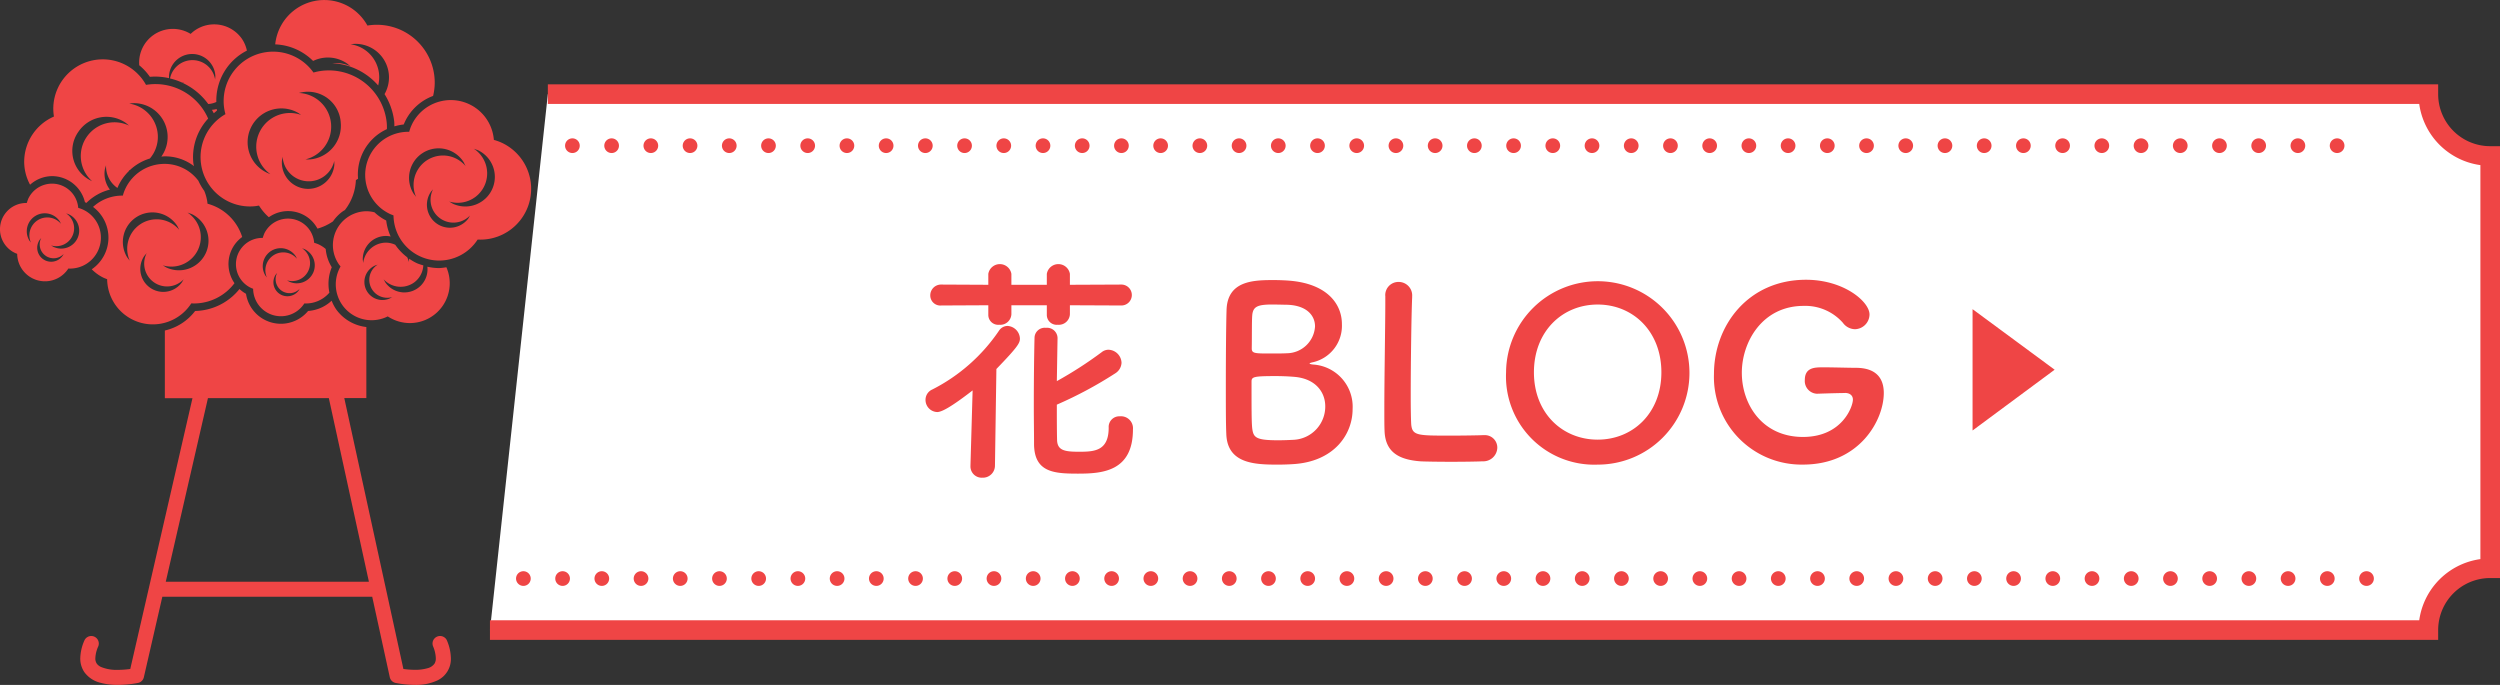 <svg xmlns="http://www.w3.org/2000/svg" width="255" height="69.866" viewBox="0 0 255 69.866"><rect x="0" y="0" width="255" height="69.866" fill="#333333" stroke="none"/><g transform="translate(-124.082 -677.864)"><path d="M179.962,687.468H371.775a6.307,6.307,0,0,0,6.307,6.307v42.05a6.307,6.307,0,0,0-6.307,6.307H174.057" fill="#fff" stroke="#ef4545" stroke-miterlimit="10" stroke-width="2"/><line x1="190.359" transform="translate(175.108 736.876)" fill="none" stroke="#ef4545" stroke-linecap="round" stroke-miterlimit="10" stroke-width="1.5" stroke-dasharray="0 4"/><line x2="183" transform="translate(182.467 692.724)" fill="none" stroke="#ef4545" stroke-linecap="round" stroke-miterlimit="10" stroke-width="1.5" stroke-dasharray="0 4"/><path d="M158.362,709.405a4.305,4.305,0,0,1-.453-.869,3.9,3.9,0,0,1-2.4,1.046,3.6,3.6,0,0,1-6.334-1.751,3.423,3.423,0,0,1-.665-.488,5.961,5.961,0,0,1-4.525,2.241,5.4,5.4,0,0,1-3.089,1.993v6.9h2.818L137.369,746.1a9.643,9.643,0,0,1-1.277.091,4.151,4.151,0,0,1-1.715-.3,1.058,1.058,0,0,1-.424-.337.928.928,0,0,1-.146-.553,3.212,3.212,0,0,1,.294-1.2.768.768,0,1,0-1.418-.591,4.709,4.709,0,0,0-.413,1.79,2.476,2.476,0,0,0,.414,1.42,2.857,2.857,0,0,0,1.611,1.078,6.537,6.537,0,0,0,1.8.225,11.256,11.256,0,0,0,2.065-.2.763.763,0,0,0,.594-.579l1.887-8.214h21.407l1.791,8.205a.764.764,0,0,0,.587.587,10.324,10.324,0,0,0,1.977.2,5.132,5.132,0,0,0,2.3-.458,2.417,2.417,0,0,0,1.369-2.265,4.878,4.878,0,0,0-.389-1.777.768.768,0,1,0-1.429.565,3.384,3.384,0,0,1,.281,1.212,1,1,0,0,1-.141.568,1.257,1.257,0,0,1-.715.459,4.5,4.5,0,0,1-1.276.159,8.847,8.847,0,0,1-1.167-.084h-.007l-6.03-27.632h2.251v-7.249A4.4,4.4,0,0,1,158.362,709.405Zm-.731,9.106L161.71,737.2H140.991l4.292-18.68c0-.015,0-.029,0-.044h12.348C157.633,718.488,157.629,718.5,157.631,718.511Z" fill="#ef4545"/><path d="M156.019,684.082a3.44,3.44,0,0,1,3.412.222,3.732,3.732,0,0,1,.385.317,3.457,3.457,0,0,0-1.845-.312,6.646,6.646,0,0,1,4.685,2.272,3.393,3.393,0,0,0-2.813-4.2,3.394,3.394,0,0,1,.5-.046,3.426,3.426,0,0,1,2.962,5.13,6.646,6.646,0,0,1,.985,2.784c.019.169.014.336.02.505a5.043,5.043,0,0,1,.948-.192l.1-.223a5.173,5.173,0,0,1,2.9-2.691,5.869,5.869,0,0,0,.166-1.321,5.9,5.9,0,0,0-6.864-5.856,5.027,5.027,0,0,0-9.406,1.919A5.786,5.786,0,0,1,156.019,684.082Z" fill="#ef4545"/><path d="M145.888,689.416c.107-.088.208-.183.322-.264l-.025-.17a2.221,2.221,0,0,1-.489.081C145.763,689.181,145.828,689.3,145.888,689.416Z" fill="#ef4545"/><path d="M139.37,685.7c.184-.016.361-.024.534-.024a6.627,6.627,0,0,1,1.425.161l-.011-.087a2.367,2.367,0,0,1,4.732-.108l-.027.34a2.337,2.337,0,0,0-4.6-.115,6.64,6.64,0,0,1,1.264.435l.147-.048c-.035.022-.055.057-.088.081a6.723,6.723,0,0,1,2.577,2.139,2.3,2.3,0,0,0,.826-.21,5.7,5.7,0,0,1,3.117-5.238,3.4,3.4,0,0,0-.506-1.2,3.455,3.455,0,0,0-4.816-.851,3.379,3.379,0,0,0-.416.348,3.474,3.474,0,0,0-1.815-.511,3.436,3.436,0,0,0-3.428,3.711A5.733,5.733,0,0,1,139.37,685.7Z" fill="#ef4545"/><path d="M129.389,695.829a3.455,3.455,0,0,1,3.357,2.661l.1.043c.016.008.03.02.047.028a5.175,5.175,0,0,1,2.4-1.357,2.669,2.669,0,0,1-.505-2.124l.112-.37a2.68,2.68,0,0,0,1.16,2.327l.081-.19a5.139,5.139,0,0,1,1.157-1.6c-.036-.006-.072-.008-.107-.012.053-.008.1-.026.153-.035a5.2,5.2,0,0,1,2.026-1.169,3.4,3.4,0,0,0,.814-2.167,3.44,3.44,0,0,0-2.919-3.432,3.394,3.394,0,0,1,.5-.047,3.447,3.447,0,0,1,2.773,5.451c.108-.008.213-.024.322-.024a4.82,4.82,0,0,1,3.005.995c-.016-.1-.048-.188-.059-.287a5.792,5.792,0,0,1,1.508-4.561,5.87,5.87,0,0,0-6.338-3.438,5.044,5.044,0,0,0-9.458,2.443,5.12,5.12,0,0,0,.066.788,5.039,5.039,0,0,0-3.035,4.623,4.975,4.975,0,0,0,.6,2.331A3.414,3.414,0,0,1,129.389,695.829Zm2.681-4.511a3.45,3.45,0,0,1,4.786-.959,3.6,3.6,0,0,1,.385.316,3.436,3.436,0,0,0-3.771,5.663,3.367,3.367,0,0,1-1.4-5.02Z" fill="#ef4545"/><path d="M147.691,703.38a3.448,3.448,0,0,1,1.094-1.344,5.083,5.083,0,0,0-3.536-3.393,4.431,4.431,0,0,0-.341-1.325,5.75,5.75,0,0,1-.589-1.012,4.3,4.3,0,0,0-3.459-1.726,4.411,4.411,0,0,0-4.016,2.585,4.214,4.214,0,0,0-.231.651h-.078a4.408,4.408,0,0,0-2.964,1.154,3.91,3.91,0,0,1-.13,6.362,4.334,4.334,0,0,0,1.27.893l.3.119a4.661,4.661,0,0,0,8.581,2.466l.277.007A5.179,5.179,0,0,0,148,706.749,3.436,3.436,0,0,1,147.691,703.38Zm-10.637.734a3.016,3.016,0,0,1,5.121-3.187l.192.392a3,3,0,0,0-5.048,3.14Zm5.593,2.536a2.343,2.343,0,1,1-3.821-2.714l.223-.255a2.332,2.332,0,0,0,3.765,2.673Zm-1.591-1.5-.375-.224a3,3,0,0,0,2.519-5.382l.412.144a3.015,3.015,0,1,1-2.556,5.462Z" fill="#ef4545"/><path d="M146.925,688.733a5.207,5.207,0,0,0,.153.775,5.039,5.039,0,0,0,2.493,9.414,5.1,5.1,0,0,0,.563-.031l.365-.059a5.383,5.383,0,0,0,1.005,1.189,3.4,3.4,0,0,1,4.959,1.163,5.256,5.256,0,0,0,1.583-.74,4.175,4.175,0,0,1,1.026-1.041c.061-.043.126-.073.188-.112a5.317,5.317,0,0,0,1.122-3.058c.078-.041.147-.095.222-.14a5.072,5.072,0,0,1,2.943-5.058,5.77,5.77,0,0,0-.024-.706,5.936,5.936,0,0,0-5.892-5.283,5.648,5.648,0,0,0-1.574.217,5.049,5.049,0,0,0-4.11-2.131,5.115,5.115,0,0,0-.563.032A5.042,5.042,0,0,0,146.925,688.733Zm8.374,8.387a2.683,2.683,0,0,1-2.459-2.889l.07-.381a2.669,2.669,0,0,0,5.268.424l.009.386A2.683,2.683,0,0,1,155.3,697.12Zm3.537-6.778a3.45,3.45,0,0,1-3.091,3.778,3.626,3.626,0,0,1-.5,0,3.436,3.436,0,0,0-.675-6.77,3.353,3.353,0,0,1,4.266,2.992Zm-4.464-1.032a3.256,3.256,0,0,1,.417.273,3.435,3.435,0,0,0-3.125,6.042,3.445,3.445,0,1,1,2.708-6.315Z" fill="#ef4545"/><path d="M157.681,707.714a4.434,4.434,0,0,1,.242-2.593,4.194,4.194,0,0,1-.618-1.861,3.165,3.165,0,0,0-.711-.463,3.28,3.28,0,0,0-.466-.165,2.68,2.68,0,0,0-5.111-.9l-.141.4h-.05a2.677,2.677,0,0,0-1.106,5.115l.182.072a2.835,2.835,0,0,0,5.219,1.5l.165,0A3.159,3.159,0,0,0,157.681,707.714Zm-6.537-1.756a1.834,1.834,0,0,1,3.115-1.936l.116.239a1.825,1.825,0,0,0-3.069,1.909Zm3.4,1.543a1.425,1.425,0,0,1-2.324-1.649l.135-.155a1.418,1.418,0,0,0,2.291,1.625Zm1.47-1.795a1.833,1.833,0,0,1-2.438.884l-.228-.135a1.826,1.826,0,0,0,1.532-3.275l.251.089A1.832,1.832,0,0,1,156.016,705.706Z" fill="#ef4545"/><path d="M167.674,705.068a2.359,2.359,0,0,1-4.3,1.583l-.164-.3a2.362,2.362,0,0,0,3.069.356,2.3,2.3,0,0,0,.981-1.776,5.69,5.69,0,0,1-.635-.211,5.323,5.323,0,0,1-.81-.47l-.026.335a2.4,2.4,0,0,0-.172-.479,5.429,5.429,0,0,1-1.217-1.274,2.283,2.283,0,0,0-.989-.218,2.359,2.359,0,0,0-2.285,2.077l-.042-.339a2.366,2.366,0,0,1,2.311-2.419,2.321,2.321,0,0,1,.536.054,5.423,5.423,0,0,1-.455-1.63,5.144,5.144,0,0,1-1.2-.839,3.5,3.5,0,0,0-.788-.108,3.454,3.454,0,0,0-2.825,5.436l.155.2a3.657,3.657,0,0,0,4.814,5.09,4.1,4.1,0,0,0,2.262.681,4.063,4.063,0,0,0,3.718-5.694,5.511,5.511,0,0,1-.74.086A5.4,5.4,0,0,1,167.674,705.068Zm-3.817,3.23a1.839,1.839,0,1,1-1.5-3.358l.253-.084a1.83,1.83,0,0,0,1.477,3.31Z" fill="#ef4545"/><path d="M172.8,702.3l.277.007a5.183,5.183,0,0,0,2.147-9.9,5.249,5.249,0,0,0-.767-.273,4.407,4.407,0,0,0-8.406-1.478,4.322,4.322,0,0,0-.231.651h-.077a4.4,4.4,0,0,0-1.824,8.409l.3.119A4.661,4.661,0,0,0,172.8,702.3Zm-.392-9.265.411.144a3.015,3.015,0,1,1-2.556,5.462l-.374-.224a3,3,0,0,0,2.519-5.382Zm-1.025,1.382.191.392a3,3,0,0,0-5.047,3.14l-.266-.345a3.016,3.016,0,0,1,5.122-3.187Zm-3.35,3.01.224-.256a2.332,2.332,0,0,0,3.765,2.673l-.167.3a2.344,2.344,0,0,1-3.822-2.713Z" fill="#ef4545"/><path d="M134.092,703.41a3.155,3.155,0,0,0-1.565-4.177,3.2,3.2,0,0,0-.466-.165,2.68,2.68,0,0,0-5.112-.9l-.141.4h-.05a2.677,2.677,0,0,0-1.106,5.115l.183.072a2.834,2.834,0,0,0,5.218,1.5l.165.005A3.155,3.155,0,0,0,134.092,703.41Zm-6.854-.8-.162-.211a1.834,1.834,0,0,1,3.115-1.936l.117.238a1.825,1.825,0,0,0-3.07,1.909Zm3.241,1.331a1.425,1.425,0,1,1-2.324-1.649l.135-.155a1.418,1.418,0,0,0,2.29,1.626Zm-.969-.911-.227-.135a1.825,1.825,0,0,0,1.531-3.274l.251.088a1.834,1.834,0,1,1-1.555,3.321Z" fill="#ef4545"/><g transform="translate(-211.048 -68.964)"><path d="M434.337,786.649c-2.256,1.747-3.178,2.208-3.615,2.208a1.237,1.237,0,0,1-1.189-1.261,1.15,1.15,0,0,1,.7-1.044,18.108,18.108,0,0,0,6.794-5.992,1.058,1.058,0,0,1,.873-.486,1.342,1.342,0,0,1,1.262,1.286c0,.461-.219.849-2.4,3.106l-.146,9.849a1.233,1.233,0,0,1-1.285,1.238,1.15,1.15,0,0,1-1.214-1.189v-.049Zm9.923-8.685v.922a1.133,1.133,0,0,1-1.238,1.067,1.008,1.008,0,0,1-1.116-.971v-1.018h-3.614v.922a1.133,1.133,0,0,1-1.238,1.067,1.008,1.008,0,0,1-1.116-.971v-1.018l-4.779.024a1.029,1.029,0,0,1-1.141-1.019,1.1,1.1,0,0,1,1.141-1.116l4.779.024v-1.116a1.194,1.194,0,0,1,2.354,0v1.116h3.614v-1.116a1.194,1.194,0,0,1,2.354,0v1.116l5.216-.024a1.068,1.068,0,1,1,0,2.135ZM443,781.312c-.024,1.334-.048,2.838-.073,4.391a40.55,40.55,0,0,0,4.586-2.96,1.108,1.108,0,0,1,.679-.242,1.378,1.378,0,0,1,1.334,1.334,1.337,1.337,0,0,1-.63,1.067,41.459,41.459,0,0,1-5.969,3.2c0,1.287,0,2.524.025,3.64.048,1.043.8,1.164,2.256,1.164,1.528,0,3.008-.072,3.008-2.45a1.086,1.086,0,0,1,1.14-1.164,1.225,1.225,0,0,1,1.335,1.334c0,4.295-3.13,4.513-5.6,4.513-2.426,0-4.439-.121-4.488-2.96,0-1.189-.024-2.547-.024-3.931,0-2.426.024-4.974.073-6.987a1.041,1.041,0,0,1,1.164-.994A1.068,1.068,0,0,1,443,781.287Z" fill="#ef4545"/><path d="M467.006,794.17c-.315.024-.945.049-1.552.049-2.353,0-5.143-.1-5.241-3.13-.048-1.019-.048-2.839-.048-4.8,0-2.96.024-6.26.073-7.812.073-3.033,2.765-3.081,4.827-3.081.534,0,1.044.024,1.408.048,4.027.267,5.531,2.4,5.531,4.44a3.813,3.813,0,0,1-2.911,3.882c-.242.049-.388.1-.388.145,0,.025.1.073.364.1a4.308,4.308,0,0,1,4.027,4.537C473.1,791.138,471.2,793.928,467.006,794.17Zm3.3-5.9c0-1.43-.971-2.837-3.2-3.007-.607-.049-1.238-.074-1.844-.074-2.257,0-2.475.074-2.475.559,0,3.032,0,4.148.073,4.8.121.9.364,1.188,2.62,1.188.558,0,1.165-.024,1.626-.049A3.394,3.394,0,0,0,470.306,788.274Zm-5.337-10.383c-1.553,0-2.038.194-2.111,1.116-.049.582-.025,1.965-.049,3.372,0,.51.34.51,1.941.51.583,0,1.213,0,1.65-.025a2.907,2.907,0,0,0,2.863-2.741c0-1.141-.9-2.208-3.033-2.208C466.23,777.915,465.6,777.891,464.969,777.891Z" fill="#ef4545"/><path d="M476.428,777.018a1.344,1.344,0,0,1,1.359-1.432,1.376,1.376,0,0,1,1.383,1.479v.1c-.073,1.553-.146,6.672-.146,10.044,0,1.383.024,2.475.049,2.888.1,1.164.631,1.164,3.93,1.164,1.407,0,2.96-.025,3.421-.049h.121a1.268,1.268,0,0,1,1.31,1.286,1.432,1.432,0,0,1-1.528,1.383c-.315.024-1.747.049-3.178.049-1.407,0-2.839-.025-3.154-.049-2.232-.17-3.567-.971-3.64-3.106-.023-.508-.023-1.286-.023-2.183,0-3.323.1-8.637.1-11.039v-.533Z" fill="#ef4545"/><path d="M488.749,784.806a9.353,9.353,0,1,1,9.34,9.413A9,9,0,0,1,488.749,784.806Zm15.842,0c0-4.2-2.911-6.915-6.5-6.915s-6.5,2.717-6.5,6.915c0,4.173,2.912,6.865,6.5,6.865S504.591,788.979,504.591,784.806Z" fill="#ef4545"/><path d="M523.274,786.916c-.243,0-1.456.024-2.79.073h-.048a1.3,1.3,0,0,1-1.214-1.407c0-1.286,1.044-1.286,1.844-1.286,1.189,0,2.548.049,3.349.049,2.086,0,2.862,1.067,2.862,2.571,0,2.766-2.475,7.3-8.249,7.3a8.934,8.934,0,0,1-9.073-9.243c0-4.926,3.469-9.609,9.389-9.609,3.857,0,6.477,2.233,6.477,3.543a1.523,1.523,0,0,1-1.48,1.5,1.555,1.555,0,0,1-1.237-.655,5.115,5.115,0,0,0-4-1.723c-4.246,0-6.308,3.712-6.308,6.818,0,3.227,2.086,6.55,6.235,6.55,4,0,5.095-3.1,5.095-3.808,0-.461-.364-.68-.8-.68Z" fill="#ef4545"/><path d="M536.331,778.363l8.372,6.175-8.372,6.2Z" fill="#ef4545"/></g></g></svg>